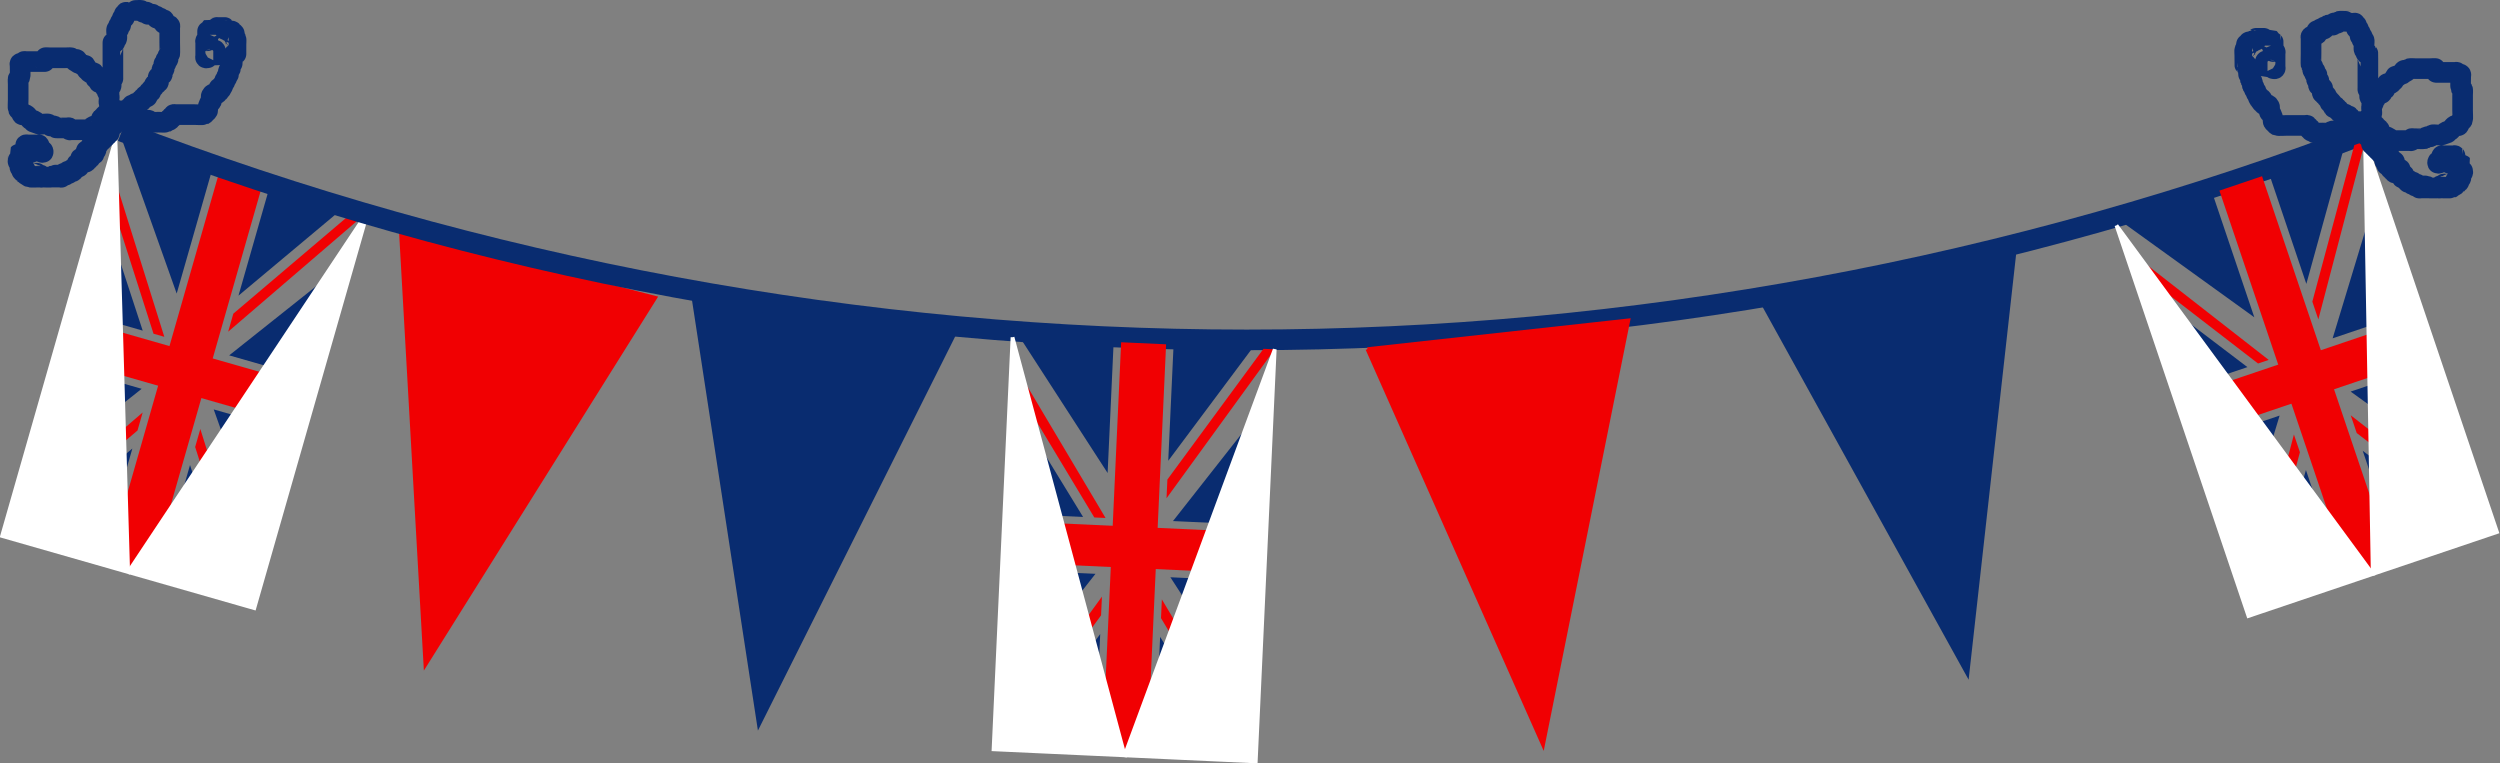 <?xml version="1.0" encoding="UTF-8" standalone="no"?>
<!-- Created with Inkscape (http://www.inkscape.org/) -->
<svg
    xmlns:inkscape="http://www.inkscape.org/namespaces/inkscape"
    xmlns:rdf="http://www.w3.org/1999/02/22-rdf-syntax-ns#"
    xmlns="http://www.w3.org/2000/svg"
    xmlns:cc="http://creativecommons.org/ns#"
    xmlns:dc="http://purl.org/dc/elements/1.1/"
    xmlns:sodipodi="http://sodipodi.sourceforge.net/DTD/sodipodi-0.dtd"
    xmlns:svg="http://www.w3.org/2000/svg"
    xmlns:ns1="http://sozi.baierouge.fr"
    xmlns:xlink="http://www.w3.org/1999/xlink"
    id="svg4327"
    sodipodi:docname="jubilee bunting.svg"
    inkscape:export-filename="C:\Users\jparagreen\SkyDrive\Jubilee invites\jubilee bunting.png"
    viewBox="0 0 666.7 203.54"
    inkscape:export-xdpi="300"
    version="1.1"
    inkscape:export-ydpi="300"
    inkscape:version="0.48.3.1 r9886"
  >
  <rect x="0" y="0" width="666.7" height="203.54" fill="#808080" stroke="none"/>
  <sodipodi:namedview
      id="base"
      bordercolor="#666666"
      inkscape:pageshadow="2"
      inkscape:window-y="-8"
      fit-margin-left="0"
      pagecolor="#ffffff"
      fit-margin-top="0"
      inkscape:window-maximized="1"
      inkscape:zoom="0.35"
      inkscape:window-x="1358"
      inkscape:window-height="878"
      showgrid="false"
      borderopacity="1.0"
      inkscape:current-layer="layer1"
      inkscape:cx="451.19796"
      inkscape:cy="-169.64602"
      fit-margin-right="0"
      fit-margin-bottom="0"
      inkscape:window-width="1440"
      inkscape:pageopacity="0.0"
      inkscape:document-units="px"
  />
  <g
      id="layer1"
      inkscape:label="Layer 1"
      inkscape:groupmode="layer"
      transform="translate(76.198 -159.18)"
    >
    <g
        id="g5247"
        transform="translate(-85.17 141.84)"
      >
      <g
          id="g4108"
          transform="matrix(.961 .275 -.275 .961 -203.85 -256.73)"
        >
        <g
            id="g3923-9"
            transform="matrix(0 1 -1 0 722.36 -303.64)"
          >
          <rect
              id="rect3009-2"
              style="color:#000000;fill:#f10002"
              height="70"
              width="11"
              y="332.36"
              x="585"
          />
          <rect
              id="rect3011-7"
              style="color:#000000;fill:#f10002"
              height="12"
              width="109"
              y="361.36"
              x="536"
          />
          <g
              id="g3025-9"
              transform="translate(61,-105)"
            >
            <path
                id="path3013-5"
                style="fill:#092c70"
                d="m487 437.36 35 25v-25h-35"
                sodipodi:nodetypes="cccc"
                inkscape:path-effect="#path-effect3015-2"
                inkscape:connector-curvature="0"
                inkscape:original-d="m 487,437.36218 35,25 0,-25 z"
            />
            <path
                id="path3017-43"
                style="fill:#092c70"
                d="m475 443.36v21h31l-31-21"
                sodipodi:nodetypes="cccc"
                inkscape:path-effect="#path-effect3019-3"
                inkscape:connector-curvature="0"
                inkscape:original-d="m 475,443.36218 0,21 31,0 -31,-21"
            />
            <path
                id="path3021-12"
                style="fill:#f10002"
                d="m475 437.36v3l36 24h5l-41-27"
                inkscape:path-effect="#path-effect3023-2"
                inkscape:connector-curvature="0"
                inkscape:original-d="m 475,437.36218 0,3 36,24 5,0 -41,-27"
            />
          </g
          >
          <g
              id="g3025-0-3"
              transform="matrix(-1,0,0,1,1120,-105)"
            >
            <path
                id="path3013-9-3"
                style="fill:#092c70"
                d="m487 437.36 35 25v-25h-35"
                sodipodi:nodetypes="cccc"
                inkscape:path-effect="#path-effect3015-1-2"
                inkscape:connector-curvature="0"
                inkscape:original-d="m 487,437.36218 35,25 0,-25 z"
            />
            <path
                id="path3017-4-4"
                style="fill:#092c70"
                d="m475 443.36v21h31l-31-21"
                sodipodi:nodetypes="cccc"
                inkscape:path-effect="#path-effect3019-7-1"
                inkscape:connector-curvature="0"
                inkscape:original-d="m 475,443.36218 0,21 31,0 -31,-21"
            />
            <path
                id="path3021-8-1"
                style="fill:#f10002"
                d="m475 437.36v3l36 24h5l-41-27"
                inkscape:path-effect="#path-effect3023-4-6"
                inkscape:connector-curvature="0"
                inkscape:original-d="m 475,437.36218 0,3 36,24 5,0 -41,-27"
            />
          </g
          >
          <g
              id="g3025-5-1"
              transform="matrix(-1 0 0 -1 1120 839.72)"
            >
            <path
                id="path3013-1-3"
                style="fill:#092c70"
                d="m487 437.36 35 25v-25h-35"
                sodipodi:nodetypes="cccc"
                inkscape:path-effect="#path-effect3015-8-8"
                inkscape:connector-curvature="0"
                inkscape:original-d="m 487,437.36218 35,25 0,-25 z"
            />
            <path
                id="path3017-7-8"
                style="fill:#092c70"
                d="m475 443.36v21h31l-31-21"
                sodipodi:nodetypes="cccc"
                inkscape:path-effect="#path-effect3019-2-5"
                inkscape:connector-curvature="0"
                inkscape:original-d="m 475,443.36218 0,21 31,0 -31,-21"
            />
            <path
                id="path3021-1-7"
                style="fill:#f10002"
                d="m475 437.36v3l36 24h5l-41-27"
                inkscape:path-effect="#path-effect3023-45-7"
                inkscape:connector-curvature="0"
                inkscape:original-d="m 475,437.36218 0,3 36,24 5,0 -41,-27"
            />
          </g
          >
          <g
              id="g3025-0-7-4"
              transform="matrix(-1 0 0 1 1058 -62)"
            >
            <path
                id="path3013-9-6-2"
                style="fill:#092c70"
                d="m487 437.36 35 25v-25h-35"
                sodipodi:nodetypes="cccc"
                inkscape:path-effect="#path-effect3015-1-1-6"
                inkscape:connector-curvature="0"
                inkscape:original-d="m 487,437.36218 35,25 0,-25 z"
            />
            <path
                id="path3017-4-1-7"
                style="fill:#092c70"
                d="m475 443.36v21h31l-31-21"
                sodipodi:nodetypes="cccc"
                inkscape:path-effect="#path-effect3019-7-5-1"
                inkscape:connector-curvature="0"
                inkscape:original-d="m 475,443.36218 0,21 31,0 -31,-21"
            />
            <path
                id="path3021-8-4-7"
                style="fill:#f10002"
                d="m475 437.36v3l36 24h5l-41-27"
                inkscape:path-effect="#path-effect3023-4-2-8"
                inkscape:connector-curvature="0"
                inkscape:original-d="m 475,437.36218 0,3 36,24 5,0 -41,-27"
            />
          </g
          >
        </g
        >
        <path
            id="path4100"
            style="stroke:#ffffff;stroke-width:1px;fill:#ffffff"
            d="m320 232.36 35 110h-35v-110"
            inkscape:path-effect="#path-effect4102"
            inkscape:connector-curvature="0"
            inkscape:original-d="m 320,232.36218 35,110 -35,0 z"
        />
        <path
            id="path4104"
            style="stroke:#ffffff;stroke-width:1px;fill:#ffffff"
            d="m355 342.36h35v-110l-35 110"
            inkscape:path-effect="#path-effect4106"
            inkscape:connector-curvature="0"
            inkscape:original-d="m 355,342.36218 35,0 0,-110 z"
        />
      </g
      >
      <path
          id="path4131"
          style="stroke:#092c70;stroke-width:1px;fill:#092c70"
          d="m193.87 96.434 17.48 114.11 51.67-103.23-69.15-10.876"
          inkscape:connector-curvature="0"
          inkscape:path-effect="#path-effect4133"
          inkscape:original-d="M 193.87329,96.434326 211.35075,210.53753 263.02259,107.31436 z"
      />
      <path
          id="path4131-3"
          style="stroke:#f10002;stroke-width:1px;fill:#f10002"
          d="m115.9 79.328 6.52 115.25 61.28-97.828-67.8-17.424"
          inkscape:connector-curvature="0"
          inkscape:path-effect="#path-effect4133-9"
          inkscape:original-d="M 115.90492,79.328314 122.42339,194.57808 183.7018,96.751935 z"
      />
      <path
          id="path4156"
          style="fill-opacity:0;stroke:#092c70;stroke-width:5.5"
          d="m41.429 52.362c95.478 36.665 197.72 55.622 300 55.622s204.52-18.957 300-55.622"
          sodipodi:nodetypes="czc"
          inkscape:connector-curvature="0"
          inkscape:path-effect="#path-effect4158"
          inkscape:original-d="m 41.428571,52.362183 c 0,0 199.221789,55.621537 299.999999,55.621537 100.77821,0 300,-55.621537 300,-55.621537"
      />
      <g
          id="g4108-5"
          transform="matrix(.999 .046 -.046 .999 -30.002 -139.57)"
        >
        <g
            id="g3923-9-0"
            transform="matrix(0 1 -1 0 722.36 -303.64)"
          >
          <rect
              id="rect3009-2-9"
              style="color:#000000;fill:#f10002"
              height="70"
              width="11"
              y="332.36"
              x="585"
          />
          <rect
              id="rect3011-7-0"
              style="color:#000000;fill:#f10002"
              height="12"
              width="109"
              y="361.36"
              x="536"
          />
          <g
              id="g3025-9-0"
              transform="translate(61,-105)"
            >
            <path
                id="path3013-5-6"
                style="fill:#092c70"
                d="m487 437.36 35 25v-25h-35"
                sodipodi:nodetypes="cccc"
                inkscape:path-effect="#path-effect3015-2-1"
                inkscape:connector-curvature="0"
                inkscape:original-d="m 487,437.36218 35,25 0,-25 z"
            />
            <path
                id="path3017-43-1"
                style="fill:#092c70"
                d="m475 443.36v21h31l-31-21"
                sodipodi:nodetypes="cccc"
                inkscape:path-effect="#path-effect3019-3-9"
                inkscape:connector-curvature="0"
                inkscape:original-d="m 475,443.36218 0,21 31,0 -31,-21"
            />
            <path
                id="path3021-12-3"
                style="fill:#f10002"
                d="m475 437.36v3l36 24h5l-41-27"
                inkscape:path-effect="#path-effect3023-2-8"
                inkscape:connector-curvature="0"
                inkscape:original-d="m 475,437.36218 0,3 36,24 5,0 -41,-27"
            />
          </g
          >
          <g
              id="g3025-0-3-8"
              transform="matrix(-1,0,0,1,1120,-105)"
            >
            <path
                id="path3013-9-3-9"
                style="fill:#092c70"
                d="m487 437.36 35 25v-25h-35"
                sodipodi:nodetypes="cccc"
                inkscape:path-effect="#path-effect3015-1-2-6"
                inkscape:connector-curvature="0"
                inkscape:original-d="m 487,437.36218 35,25 0,-25 z"
            />
            <path
                id="path3017-4-4-3"
                style="fill:#092c70"
                d="m475 443.36v21h31l-31-21"
                sodipodi:nodetypes="cccc"
                inkscape:path-effect="#path-effect3019-7-1-5"
                inkscape:connector-curvature="0"
                inkscape:original-d="m 475,443.36218 0,21 31,0 -31,-21"
            />
            <path
                id="path3021-8-1-4"
                style="fill:#f10002"
                d="m475 437.36v3l36 24h5l-41-27"
                inkscape:path-effect="#path-effect3023-4-6-0"
                inkscape:connector-curvature="0"
                inkscape:original-d="m 475,437.36218 0,3 36,24 5,0 -41,-27"
            />
          </g
          >
          <g
              id="g3025-5-1-4"
              transform="matrix(-1 0 0 -1 1120 839.72)"
            >
            <path
                id="path3013-1-3-6"
                style="fill:#092c70"
                d="m487 437.36 35 25v-25h-35"
                sodipodi:nodetypes="cccc"
                inkscape:path-effect="#path-effect3015-8-8-2"
                inkscape:connector-curvature="0"
                inkscape:original-d="m 487,437.36218 35,25 0,-25 z"
            />
            <path
                id="path3017-7-8-0"
                style="fill:#092c70"
                d="m475 443.36v21h31l-31-21"
                sodipodi:nodetypes="cccc"
                inkscape:path-effect="#path-effect3019-2-5-8"
                inkscape:connector-curvature="0"
                inkscape:original-d="m 475,443.36218 0,21 31,0 -31,-21"
            />
            <path
                id="path3021-1-7-6"
                style="fill:#f10002"
                d="m475 437.36v3l36 24h5l-41-27"
                inkscape:path-effect="#path-effect3023-45-7-6"
                inkscape:connector-curvature="0"
                inkscape:original-d="m 475,437.36218 0,3 36,24 5,0 -41,-27"
            />
          </g
          >
          <g
              id="g3025-0-7-4-6"
              transform="matrix(-1 0 0 1 1058 -62)"
            >
            <path
                id="path3013-9-6-2-1"
                style="fill:#092c70"
                d="m487 437.36 35 25v-25h-35"
                sodipodi:nodetypes="cccc"
                inkscape:path-effect="#path-effect3015-1-1-6-0"
                inkscape:connector-curvature="0"
                inkscape:original-d="m 487,437.36218 35,25 0,-25 z"
            />
            <path
                id="path3017-4-1-7-8"
                style="fill:#092c70"
                d="m475 443.36v21h31l-31-21"
                sodipodi:nodetypes="cccc"
                inkscape:path-effect="#path-effect3019-7-5-1-2"
                inkscape:connector-curvature="0"
                inkscape:original-d="m 475,443.36218 0,21 31,0 -31,-21"
            />
            <path
                id="path3021-8-4-7-4"
                style="fill:#f10002"
                d="m475 437.36v3l36 24h5l-41-27"
                inkscape:path-effect="#path-effect3023-4-2-8-4"
                inkscape:connector-curvature="0"
                inkscape:original-d="m 475,437.36218 0,3 36,24 5,0 -41,-27"
            />
          </g
          >
        </g
        >
        <path
            id="path4100-9"
            style="stroke:#ffffff;stroke-width:1px;fill:#ffffff"
            d="m320 232.36 35 110h-35v-110"
            inkscape:path-effect="#path-effect4102-8"
            inkscape:connector-curvature="0"
            inkscape:original-d="m 320,232.36218 35,110 -35,0 z"
        />
        <path
            id="path4104-6"
            style="stroke:#ffffff;stroke-width:1px;fill:#ffffff"
            d="m355 342.36h35v-110l-35 110"
            inkscape:path-effect="#path-effect4106-6"
            inkscape:connector-curvature="0"
            inkscape:original-d="m 355,342.36218 35,0 0,-110 z"
        />
      </g
      >
      <path
          id="path4131-3-7"
          style="stroke:#f10002;stroke-width:1px;fill:#f10002"
          d="m373.64 110.44 46.829 105.51 22.75-113.17-69.579 7.662"
          inkscape:connector-curvature="0"
          inkscape:path-effect="#path-effect4133-9-3"
          inkscape:original-d="m 373.63774,110.43648 46.8293,105.50837 22.75015,-113.16991 z"
      />
      <path
          id="path4131-8"
          style="stroke:#092c70;stroke-width:1px;fill:#092c70"
          d="m477.8 95.959 55.84 101.03 12.81-114.72-68.65 13.689"
          inkscape:connector-curvature="0"
          inkscape:path-effect="#path-effect4133-8"
          inkscape:original-d="M 477.80143,95.959161 533.639,196.9897 546.44962,82.268771 z"
      />
      <g
          id="g4108-5-1"
          transform="matrix(.947 -.32 .32 .947 195.99 -40.192)"
        >
        <g
            id="g3923-9-0-8"
            transform="matrix(0 1 -1 0 722.36 -303.64)"
          >
          <rect
              id="rect3009-2-9-2"
              style="color:#000000;fill:#f10002"
              height="70"
              width="11"
              y="332.36"
              x="585"
          />
          <rect
              id="rect3011-7-0-6"
              style="color:#000000;fill:#f10002"
              height="12"
              width="109"
              y="361.36"
              x="536"
          />
          <g
              id="g3025-9-0-6"
              transform="translate(61,-105)"
            >
            <path
                id="path3013-5-6-0"
                style="fill:#092c70"
                d="m487 437.36 35 25v-25h-35"
                sodipodi:nodetypes="cccc"
                inkscape:path-effect="#path-effect3015-2-1-6"
                inkscape:connector-curvature="0"
                inkscape:original-d="m 487,437.36218 35,25 0,-25 z"
            />
            <path
                id="path3017-43-1-3"
                style="fill:#092c70"
                d="m475 443.36v21h31l-31-21"
                sodipodi:nodetypes="cccc"
                inkscape:path-effect="#path-effect3019-3-9-0"
                inkscape:connector-curvature="0"
                inkscape:original-d="m 475,443.36218 0,21 31,0 -31,-21"
            />
            <path
                id="path3021-12-3-8"
                style="fill:#f10002"
                d="m475 437.36v3l36 24h5l-41-27"
                inkscape:path-effect="#path-effect3023-2-8-7"
                inkscape:connector-curvature="0"
                inkscape:original-d="m 475,437.36218 0,3 36,24 5,0 -41,-27"
            />
          </g
          >
          <g
              id="g3025-0-3-8-0"
              transform="matrix(-1,0,0,1,1120,-105)"
            >
            <path
                id="path3013-9-3-9-1"
                style="fill:#092c70"
                d="m487 437.36 35 25v-25h-35"
                sodipodi:nodetypes="cccc"
                inkscape:path-effect="#path-effect3015-1-2-6-1"
                inkscape:connector-curvature="0"
                inkscape:original-d="m 487,437.36218 35,25 0,-25 z"
            />
            <path
                id="path3017-4-4-3-2"
                style="fill:#092c70"
                d="m475 443.36v21h31l-31-21"
                sodipodi:nodetypes="cccc"
                inkscape:path-effect="#path-effect3019-7-1-5-7"
                inkscape:connector-curvature="0"
                inkscape:original-d="m 475,443.36218 0,21 31,0 -31,-21"
            />
            <path
                id="path3021-8-1-4-5"
                style="fill:#f10002"
                d="m475 437.36v3l36 24h5l-41-27"
                inkscape:path-effect="#path-effect3023-4-6-0-7"
                inkscape:connector-curvature="0"
                inkscape:original-d="m 475,437.36218 0,3 36,24 5,0 -41,-27"
            />
          </g
          >
          <g
              id="g3025-5-1-4-0"
              transform="matrix(-1 0 0 -1 1120 839.72)"
            >
            <path
                id="path3013-1-3-6-9"
                style="fill:#092c70"
                d="m487 437.36 35 25v-25h-35"
                sodipodi:nodetypes="cccc"
                inkscape:path-effect="#path-effect3015-8-8-2-7"
                inkscape:connector-curvature="0"
                inkscape:original-d="m 487,437.36218 35,25 0,-25 z"
            />
            <path
                id="path3017-7-8-0-4"
                style="fill:#092c70"
                d="m475 443.36v21h31l-31-21"
                sodipodi:nodetypes="cccc"
                inkscape:path-effect="#path-effect3019-2-5-8-7"
                inkscape:connector-curvature="0"
                inkscape:original-d="m 475,443.36218 0,21 31,0 -31,-21"
            />
            <path
                id="path3021-1-7-6-7"
                style="fill:#f10002"
                d="m475 437.36v3l36 24h5l-41-27"
                inkscape:path-effect="#path-effect3023-45-7-6-3"
                inkscape:connector-curvature="0"
                inkscape:original-d="m 475,437.36218 0,3 36,24 5,0 -41,-27"
            />
          </g
          >
          <g
              id="g3025-0-7-4-6-8"
              transform="matrix(-1 0 0 1 1058 -62)"
            >
            <path
                id="path3013-9-6-2-1-3"
                style="fill:#092c70"
                d="m487 437.36 35 25v-25h-35"
                sodipodi:nodetypes="cccc"
                inkscape:path-effect="#path-effect3015-1-1-6-0-3"
                inkscape:connector-curvature="0"
                inkscape:original-d="m 487,437.36218 35,25 0,-25 z"
            />
            <path
                id="path3017-4-1-7-8-5"
                style="fill:#092c70"
                d="m475 443.36v21h31l-31-21"
                sodipodi:nodetypes="cccc"
                inkscape:path-effect="#path-effect3019-7-5-1-2-5"
                inkscape:connector-curvature="0"
                inkscape:original-d="m 475,443.36218 0,21 31,0 -31,-21"
            />
            <path
                id="path3021-8-4-7-4-1"
                style="fill:#f10002"
                d="m475 437.36v3l36 24h5l-41-27"
                inkscape:path-effect="#path-effect3023-4-2-8-4-9"
                inkscape:connector-curvature="0"
                inkscape:original-d="m 475,437.36218 0,3 36,24 5,0 -41,-27"
            />
          </g
          >
        </g
        >
        <path
            id="path4100-9-2"
            style="stroke:#ffffff;stroke-width:1px;fill:#ffffff"
            d="m320 232.36 35 110h-35v-110"
            inkscape:path-effect="#path-effect4102-8-9"
            inkscape:connector-curvature="0"
            inkscape:original-d="m 320,232.36218 35,110 -35,0 z"
        />
        <path
            id="path4104-6-0"
            style="stroke:#ffffff;stroke-width:1px;fill:#ffffff"
            d="m355 342.36h35v-110l-35 110"
            inkscape:path-effect="#path-effect4106-6-8"
            inkscape:connector-curvature="0"
            inkscape:original-d="m 355,342.36218 35,0 0,-110 z"
        />
      </g
      >
      <path
          id="path4576"
          d="m640.44 49.786h-3.535c-0.168 0-0.386 0.119-0.505 0-0.119-0.119 0.119-0.386 0-0.505-0.119-0.119-0.386 0.119-0.505 0s0.119-0.386 0-0.505-0.386 0.119-0.505 0 0.119-0.386 0-0.505c-0.238-0.238-0.772 0.238-1.01 0-0.119-0.119 0.119-0.386 0-0.505s-0.354 0.075-0.505 0c-0.213-0.106-0.292-0.399-0.505-0.505-0.151-0.075-0.386 0.119-0.505 0s0.119-0.386 0-0.505-0.386 0.119-0.505 0c-0.119-0.119 0.119-0.386 0-0.505-0.119-0.119-0.386 0.119-0.505 0s0.119-0.386 0-0.505c-1.045-1.045 0.041 1.597-1.01-0.505-0.075-0.151 0.119-0.386 0-0.505-0.119-0.119-0.386 0.119-0.505 0s0.075-0.354 0-0.505c-0.213-0.426-0.797-0.584-1.01-1.01-0.075-0.151 0.119-0.386 0-0.505-0.119-0.119-0.386 0.119-0.505 0s0.119-0.386 0-0.505-0.386 0.119-0.505 0c-0.253-0.253 0.253-1.263 0-1.515-0.119-0.119-0.386 0.119-0.505 0-0.119-0.119 0.119-0.386 0-0.505-0.119-0.119-0.386 0.119-0.505 0-0.253-0.253 0.253-1.263 0-1.515-0.119-0.119-0.386 0.119-0.505 0-0.253-0.253 0.253-1.263 0-1.515-0.119-0.119-0.386 0.119-0.505 0-0.238-0.238 0.238-0.772 0-1.01-0.119-0.119-0.386 0.119-0.505 0-0.238-0.238 0.151-0.709 0-1.01-0.106-0.213-0.399-0.292-0.505-0.505-0.065-0.131 0-2.672 0-3.03v-4.041c0-0.168-0.119-0.386 0-0.505 0.119-0.119 0.354 0.075 0.505 0 0.213-0.106 0.292-0.399 0.505-0.505 0.151-0.075 0.386 0.119 0.505 0 0.168-0.168-0.168-0.842 0-1.01 0.238-0.238 0.772 0.238 1.01 0 0.119-0.119-0.119-0.386 0-0.505 0.238-0.238 0.772 0.238 1.01 0 0.119-0.119-0.119-0.386 0-0.505s0.354 0.075 0.505 0c0.213-0.106 0.292-0.399 0.505-0.505 0.2-0.1 1.412 0.103 1.515 0 0.119-0.119-0.119-0.386 0-0.505 0.238-0.238 0.709 0.151 1.01 0 0.213-0.106 0.292-0.399 0.505-0.505 0.154-0.077 1.288 0 1.515 0 0.185 0 2-0.02 2.02 0 0.119 0.119-0.119 0.386 0 0.505 1.347 0-0.168-0.168 0.505 0.505 0.119 0.119 0.386-0.119 0.505 0 0.168 0.168-0.168 0.842 0 1.01 0.119 0.119 0.386-0.119 0.505 0 0.119 0.119-0.075 0.354 0 0.505 0.106 0.213 0.399 0.292 0.505 0.505 0.151 0.301-0.238 0.772 0 1.01 0.119 0.119 0.386-0.119 0.505 0 0.238 0.238-0.238 0.772 0 1.01 0.119 0.119 0.386-0.119 0.505 0 0.135 0.135-0.161 2.203 0 2.525 0.106 0.213 0.399 0.292 0.505 0.505 0.075 0.151-0.119 0.386 0 0.505s0.386-0.119 0.505 0c0.016 0.016 0 1.393 0 1.515v7.576c0 1.185-0.119-0.238 0.505 1.01 0.202 0.404-0.202 1.111 0 1.515 0.106 0.213 0.399 0.292 0.505 0.505 0.091 0.183 0 2.174 0 2.525 0 0.579 0.076 4.079-1.01 3.535-0.673-0.337 0.731-1.321 1.01-2.02 0.167-0.418-0.151-1.566 0-2.02 0.119-0.357 0.386-0.653 0.505-1.01 0.053-0.16-0.075-0.354 0-0.505 0.106-0.213 0.373-0.307 0.505-0.505 0.308-0.461 0.431-1.226 1.01-1.515 0.697-0.348 0.452 0.612 1.01-0.505 0.075-0.151-0.119-0.386 0-0.505 0.119-0.119 0.386 0.119 0.505 0s-0.075-0.354 0-0.505c0.106-0.213 0.399-0.292 0.505-0.505 0.075-0.151-0.119-0.386 0-0.505 0.238-0.238 0.709 0.151 1.01 0 0.213-0.106 0.337-0.337 0.505-0.505 0.168-0.168 0.399-0.292 0.505-0.505 0.075-0.151-0.075-0.354 0-0.505 0.558-1.117 0.313-0.157 1.01-0.505 0.213-0.106 0.292-0.399 0.505-0.505 0.151-0.075 0.354 0.075 0.505 0 2.102-1.051-0.54 0.035 0.505-1.01 0.238-0.238 0.709 0.151 1.01 0 0.213-0.106 0.292-0.399 0.505-0.505 0.154-0.077 1.288 0 1.515 0h4.041c0.134 0 1.474-0.083 1.515 0 0.589 1.179-0.631 1.01 0.505 1.01h4.546c0.168 0 0.386-0.119 0.505 0s-0.119 0.386 0 0.505c0.238 0.238 0.772-0.238 1.01 0 0.119 0.119 0 0.337 0 0.505 0 0.358-0.065 2.9 0 3.03 0.106 0.213 0.399 0.292 0.505 0.505 0.077 0.154 0 1.288 0 1.515v4.041c0 0.351 0.091 2.343 0 2.525-0.337 0.674-0.673 0.336-1.01 1.01-0.075 0.151 0.119 0.386 0 0.505-0.238 0.238-0.709-0.151-1.01 0-0.606 0.303-0.909 1.212-1.515 1.515-0.151 0.075-0.354-0.075-0.505 0-2.312 1.156 2.143-0.209-1.515 1.01-0.448 0.149-2.195-0.165-2.525 0-0.213 0.106-0.292 0.399-0.505 0.505-0.301 0.151-0.709-0.151-1.01 0-0.213 0.106-0.292 0.399-0.505 0.505-0.131 0.065-2.672 0-3.03 0-0.168 0-0.386-0.119-0.505 0s0.119 0.386 0 0.505-0.337 0-0.505 0h-0.505-4.041-0.505c-0.168 0-0.386 0.119-0.505 0-1.045-1.045 1.597 0.041-0.505-1.01-0.301-0.151-0.772 0.238-1.01 0-0.119-0.119 0.119-0.386 0-0.505-0.119-0.119-0.386 0.119-0.505 0s0.075-0.354 0-0.505c-0.106-0.213-0.399-0.292-0.505-0.505-0.075-0.151 0.119-0.386 0-0.505s-0.386 0.119-0.505 0c-0.119-0.119 0.131-0.4 0-0.505-0.767-0.613-2.086-2.393-2.525-1.515-0.482 0.964 1.422 1.628 2.02 2.525 0.147 0.22-0.133 1.249 0 1.515 0.106 0.213 0.399 0.292 0.505 0.505 0.151 0.301-0.238 0.772 0 1.01 0.119 0.119 0.354-0.075 0.505 0 1.022 0.511 0.162 1.172 0.505 1.515 0.119 0.119 0.386-0.119 0.505 0 0.119 0.119-0.119 0.386 0 0.505 0.119 0.119 0.386-0.119 0.505 0s-0.119 0.386 0 0.505 0.386-0.119 0.505 0c0.119 0.119-0.075 0.354 0 0.505 0.213 0.426 0.797 0.584 1.01 1.01 0.151 0.301-0.238 0.772 0 1.01 0.238 0.238 0.772-0.238 1.01 0 0.238 0.238-0.151 0.709 0 1.01 0.106 0.213 0.337 0.337 0.505 0.505s0.292 0.399 0.505 0.505c0.151 0.075 0.386-0.119 0.505 0 0.238 0.238-0.238 0.772 0 1.01 0.119 0.119 0.386-0.119 0.505 0 0.119 0.119-0.119 0.386 0 0.505 0.119 0.119 0.386-0.119 0.505 0 0.119 0.119-0.075 0.354 0 0.505 0.106 0.213 0.337 0.337 0.505 0.505s0.292 0.399 0.505 0.505c0.151 0.075 0.386-0.119 0.505 0s-0.119 0.386 0 0.505c0.238 0.238 0.772-0.238 1.01 0 0.119 0.119-0.119 0.386 0 0.505 0.119 0.119 0.386-0.119 0.505 0s-0.119 0.386 0 0.505 0.337 0 0.505 0c0.351 0 2.343-0.091 2.525 0 0.213 0.106 0.292 0.399 0.505 0.505 0.131 0.065 2.672 0 3.03 0s2.9 0.065 3.03 0c2.102-1.051-0.54 0.035 0.505-1.01 0.119-0.119 0.386 0.119 0.505 0 0.119-0.119-0.119-0.386 0-0.505 0.119-0.119 0.386 0.119 0.505 0 1.045-1.045-1.597 0.041 0.505-1.01 0.151-0.075 0.386 0.119 0.505 0 0.253-0.253-0.253-1.263 0-1.515 0.119-0.119 0.386 0.119 0.505 0s0-0.337 0-0.505c0-0.122 0.016-1.499 0-1.515-0.238-0.238-0.709 0.151-1.01 0-0.213-0.106-0.292-0.399-0.505-0.505-0.317-0.159-1.703 0.159-2.02 0-0.213-0.106-0.292-0.399-0.505-0.505-0.133-0.066-1.756 0-2.02 0-0.168 0-0.386-0.119-0.505 0-0.119 0.119-0.168 0.505 0 0.505 0.838 0 0.354-0.708 0.505-1.01 0.106-0.213 0.399-0.292 0.505-0.505 0.075-0.151-0.119-0.386 0-0.505s0.337 0 0.505 0h2.525c0.168 0 0.386-0.119 0.505 0 0.016 0.016 0 1.393 0 1.515 0 1.347-0.168-0.168 0.505 0.505 0.238 0.238-0.238 0.772 0 1.01 0.119 0.119 0.386-0.119 0.505 0 0.119 0.119 0 0.337 0 0.505v2.525 0.505c0 0.168 0.119 0.386 0 0.505-0.119 0.119-0.386-0.119-0.505 0s0.119 0.386 0 0.505c-0.023 0.023-2.287 0-2.525 0h-0.505c-0.168 0-0.386-0.119-0.505 0-0.119 0.119 0.119 0.386 0 0.505-0.238 0.238-0.772-0.238-1.01 0-0.119 0.119 0.119 0.386 0 0.505s-0.337 0-0.505 0h-0.505-4.041c-0.168 0-0.386 0.119-0.505 0-0.119-0.119 0.119-0.386 0-0.505-0.119-0.119-0.386 0.119-0.505 0-0.119-0.119 0.119-0.386 0-0.505-0.253-0.253-1.263 0.253-1.515 0-0.119-0.119 0.119-0.386 0-0.505-0.238-0.238-0.772 0.238-1.01 0-0.119-0.119 0.119-0.386 0-0.505-0.119-0.119-0.386 0.119-0.505 0s0.119-0.386 0-0.505-0.386 0.119-0.505 0c-0.119-0.119 0.119-0.386 0-0.505-1.045-1.045 0.041 1.597-1.01-0.505-0.075-0.151 0.119-0.386 0-0.505-0.253-0.253-1.263 0.253-1.515 0-0.119-0.119 0.119-0.386 0-0.505s-0.386 0.119-0.505 0c-0.119-0.119 0.119-0.386 0-0.505-0.119-0.119-0.386 0.119-0.505 0-0.238-0.238 0.238-0.772 0-1.01-0.168-0.168-0.842 0.168-1.01 0-0.238-0.238 0.238-0.772 0-1.01-0.119-0.119-0.386 0.119-0.505 0-0.238-0.238 0.151-0.709 0-1.01-0.213-0.426-0.797-0.584-1.01-1.01-0.075-0.151 0.119-0.386 0-0.505s-0.386 0.119-0.505 0 0.119-0.386 0-0.505-0.386 0.119-0.505 0c-0.119-0.119 0.119-0.386 0-0.505-0.119-0.119-0.386 0.119-0.505 0s0.119-0.386 0-0.505-0.386 0.119-0.505 0c-0.119-0.119 0.119-0.386 0-0.505-0.119-0.119-0.386 0.119-0.505 0-0.238-0.238 0.151-0.709 0-1.01-0.106-0.213-0.399-0.292-0.505-0.505-0.075-0.151 0.119-0.386 0-0.505s-0.354 0.075-0.505 0c-0.611-0.305-0.601-0.94-0.505-1.515 0.141-0.847 1.273-2.142 0.505-2.525-0.878-0.439-1.647 1.076-2.525 1.515-0.2 0.1-1.412-0.103-1.515 0-0.119 0.119 0.119 0.386 0 0.505-0.138 0.138-1.746-0.137-2.02 0-0.213 0.106-0.292 0.399-0.505 0.505-0.307 0.153-2.724-0.153-3.03 0-0.213 0.106-0.292 0.399-0.505 0.505-0.133 0.066-1.756 0-2.02 0-0.264 0-1.887 0.066-2.02 0-0.213-0.106-0.292-0.399-0.505-0.505-0.151-0.075-0.386 0.119-0.505 0-0.119-0.119 0.119-0.386 0-0.505-0.119-0.119-0.386 0.119-0.505 0s0.119-0.386 0-0.505-0.386 0.119-0.505 0c-0.119-0.119 0.119-0.386 0-0.505-0.119-0.119-0.337 0-0.505 0h-0.505-4.546c-0.2 0-2.31 0.108-2.525 0-0.213-0.106-0.337-0.337-0.505-0.505s-0.399-0.292-0.505-0.505c-0.075-0.151 0.041-0.342 0-0.505-0.129-0.516-0.267-1.039-0.505-1.515-0.106-0.213-0.399-0.292-0.505-0.505-0.202-0.404 0.202-1.111 0-1.515-0.511-1.022-1.172-0.162-1.515-0.505-0.119-0.119 0.119-0.386 0-0.505s-0.386 0.119-0.505 0c-0.238-0.238 0.238-0.772 0-1.01-1.045-1.045 0.041 1.597-1.01-0.505-0.075-0.151 0.075-0.354 0-0.505-0.106-0.213-0.399-0.292-0.505-0.505-0.075-0.151 0.075-0.354 0-0.505-0.106-0.213-0.399-0.292-0.505-0.505-0.075-0.151 0.075-0.354 0-0.505-0.106-0.213-0.399-0.292-0.505-0.505-0.151-0.301 0.151-0.709 0-1.01-0.106-0.213-0.399-0.292-0.505-0.505-0.1-0.2 0.103-1.412 0-1.515-0.119-0.119-0.386 0.119-0.505 0-0.103-0.103 0.1-1.315 0-1.515-0.106-0.213-0.399-0.292-0.505-0.505-0.075-0.151 0.119-0.386 0-0.505-0.119-0.119-0.386 0.119-0.505 0-0.023-0.023 0-2.287 0-2.525 0-0.227-0.077-1.361 0-1.515 0.106-0.213 0.399-0.292 0.505-0.505 0.151-0.301-0.238-0.772 0-1.01 0.119-0.119 0.386 0.119 0.505 0s-0.119-0.386 0-0.505c0.238-0.238 0.709 0.151 1.01 0 0.213-0.106 0.292-0.399 0.505-0.505 0.151-0.075 0.386 0.119 0.505 0 0.119-0.119-0.119-0.386 0-0.505 0.02-0.02 1.835 0 2.02 0 0.122 0 1.499-0.016 1.515 0 0.168 0.168-0.168 0.842 0 1.01 0.238 0.238 0.772-0.238 1.01 0 0.016 0.016 0 1.393 0 1.515v0.505c0 0.168-0.119 0.386 0 0.505s0.386-0.119 0.505 0c0.119 0.119 0 0.337 0 0.505v3.03 0.505c0 0.168 0.119 0.386 0 0.505-0.119 0.119-0.337 0-0.505 0-0.122 0-1.499 0.016-1.515 0-0.253-0.253 0.253-1.263 0-1.515-0.119-0.119-0.386 0.119-0.505 0-0.119-0.119-0.119-0.386 0-0.505 0.119-0.119 0.337 0 0.505 0"
          style="stroke-linejoin:round;stroke:#092c70;stroke-width:5.5;fill:none"
          inkscape:connector-curvature="0"
      />
      <path
          id="path4576-1"
          d="m39.078 46.898h3.535c0.168 0 0.386 0.119 0.505 0 0.119-0.119-0.119-0.386 0-0.505 0.119-0.119 0.386 0.119 0.505 0s-0.119-0.386 0-0.505 0.386 0.119 0.505 0-0.119-0.386 0-0.505c0.238-0.238 0.772 0.238 1.01 0 0.119-0.119-0.119-0.386 0-0.505s0.354 0.075 0.505 0c0.213-0.106 0.292-0.399 0.505-0.505 0.151-0.075 0.386 0.119 0.505 0s-0.119-0.386 0-0.505 0.386 0.119 0.505 0c0.119-0.119-0.119-0.386 0-0.505 0.119-0.119 0.386 0.119 0.505 0s-0.119-0.386 0-0.505c1.045-1.045-0.041 1.597 1.01-0.505 0.075-0.151-0.119-0.386 0-0.505 0.119-0.119 0.386 0.119 0.505 0s-0.075-0.354 0-0.505c0.213-0.426 0.797-0.584 1.01-1.01 0.075-0.151-0.119-0.386 0-0.505 0.119-0.119 0.386 0.119 0.505 0s-0.119-0.386 0-0.505 0.386 0.119 0.505 0c0.253-0.253-0.253-1.263 0-1.515 0.119-0.119 0.386 0.119 0.505 0 0.119-0.119-0.119-0.386 0-0.505 0.119-0.119 0.386 0.119 0.505 0 0.253-0.253-0.253-1.263 0-1.515 0.119-0.119 0.386 0.119 0.505 0 0.253-0.253-0.253-1.263 0-1.515 0.119-0.119 0.386 0.119 0.505 0 0.238-0.238-0.238-0.772 0-1.01 0.119-0.119 0.386 0.119 0.505 0 0.238-0.238-0.151-0.709 0-1.01 0.106-0.213 0.399-0.292 0.505-0.505 0.065-0.131 0-2.672 0-3.03v-4.041c0-0.168 0.119-0.386 0-0.505-0.119-0.119-0.354 0.075-0.505 0-0.213-0.106-0.292-0.399-0.505-0.505-0.151-0.075-0.386 0.119-0.505 0-0.168-0.168 0.168-0.842 0-1.01-0.238-0.238-0.772 0.238-1.01 0-0.119-0.119 0.119-0.386 0-0.505-0.238-0.238-0.772 0.238-1.01 0-0.119-0.119 0.119-0.386 0-0.505s-0.354 0.075-0.505 0c-0.213-0.106-0.292-0.399-0.505-0.505-0.2-0.1-1.412 0.103-1.515 0-0.119-0.119 0.119-0.386 0-0.505-0.238-0.238-0.709 0.151-1.01 0-0.213-0.106-0.292-0.399-0.505-0.505-0.154-0.077-1.288 0-1.515 0-0.185 0-2-0.02-2.02 0-0.119 0.119 0.119 0.386 0 0.505-1.347 0 0.168-0.168-0.505 0.505-0.119 0.119-0.386-0.119-0.505 0-0.168 0.168 0.168 0.842 0 1.01-0.119 0.119-0.386-0.119-0.505 0-0.119 0.119 0.075 0.354 0 0.505-0.106 0.213-0.399 0.292-0.505 0.505-0.151 0.301 0.238 0.772 0 1.01-0.119 0.119-0.386-0.119-0.505 0-0.238 0.238 0.238 0.772 0 1.01-0.119 0.119-0.386-0.119-0.505 0-0.135 0.135 0.161 2.203 0 2.525-0.106 0.213-0.399 0.292-0.505 0.505-0.075 0.151 0.119 0.386 0 0.505s-0.386-0.119-0.505 0c-0.016 0.016 0 1.393 0 1.515v7.576c0 1.185 0.119-0.238-0.505 1.01-0.202 0.404 0.202 1.111 0 1.515-0.106 0.213-0.399 0.292-0.505 0.505-0.091 0.183 0 2.174 0 2.525 0 0.579-0.076 4.079 1.01 3.535 0.673-0.337-0.731-1.321-1.01-2.02-0.167-0.418 0.151-1.566 0-2.02-0.119-0.357-0.386-0.653-0.505-1.01-0.053-0.16 0.075-0.354 0-0.505-0.106-0.213-0.373-0.307-0.505-0.505-0.308-0.461-0.431-1.226-1.01-1.515-0.697-0.348-0.452 0.612-1.01-0.505-0.075-0.151 0.119-0.386 0-0.505-0.119-0.119-0.386 0.119-0.505 0s0.075-0.354 0-0.505c-0.106-0.213-0.399-0.292-0.505-0.505-0.075-0.151 0.119-0.386 0-0.505-0.238-0.238-0.709 0.151-1.01 0-0.213-0.106-0.337-0.337-0.505-0.505-0.168-0.168-0.399-0.292-0.505-0.505-0.075-0.151 0.075-0.354 0-0.505-0.558-1.117-0.313-0.157-1.01-0.505-0.213-0.106-0.292-0.399-0.505-0.505-0.151-0.075-0.354 0.075-0.505 0-2.102-1.051 0.54 0.035-0.505-1.01-0.238-0.238-0.709 0.151-1.01 0-0.213-0.106-0.292-0.399-0.505-0.505-0.154-0.077-1.288 0-1.515 0h-4.041c-0.134 0-1.474-0.083-1.515 0-0.589 1.179 0.631 1.01-0.505 1.01h-4.546c-0.168 0-0.386-0.119-0.505 0s0.119 0.386 0 0.505c-0.238 0.238-0.772-0.238-1.01 0-0.119 0.119 0 0.337 0 0.505 0 0.358 0.065 2.9 0 3.03-0.106 0.213-0.399 0.292-0.505 0.505-0.077 0.154 0 1.288 0 1.515v4.041c0 0.351-0.091 2.343 0 2.525 0.337 0.674 0.673 0.336 1.01 1.01 0.075 0.151-0.119 0.386 0 0.505 0.238 0.238 0.709-0.151 1.01 0 0.606 0.303 0.909 1.212 1.515 1.515 0.151 0.075 0.354-0.075 0.505 0 2.312 1.156-2.143-0.209 1.515 1.01 0.448 0.149 2.195-0.165 2.525 0 0.213 0.106 0.292 0.399 0.505 0.505 0.301 0.151 0.709-0.151 1.01 0 0.213 0.106 0.292 0.399 0.505 0.505 0.131 0.065 2.672 0 3.03 0 0.168 0 0.386-0.119 0.505 0s-0.119 0.386 0 0.505 0.337 0 0.505 0h0.505 4.041 0.505c0.168 0 0.386 0.119 0.505 0 1.045-1.045-1.597 0.041 0.505-1.01 0.301-0.151 0.772 0.238 1.01 0 0.119-0.119-0.119-0.386 0-0.505 0.119-0.119 0.386 0.119 0.505 0s-0.075-0.354 0-0.505c0.106-0.213 0.399-0.292 0.505-0.505 0.075-0.151-0.119-0.386 0-0.505s0.386 0.119 0.505 0c0.119-0.119-0.131-0.4 0-0.505 0.767-0.613 2.086-2.393 2.525-1.515 0.482 0.964-1.422 1.628-2.02 2.525-0.147 0.22 0.133 1.249 0 1.515-0.106 0.213-0.399 0.292-0.505 0.505-0.151 0.301 0.238 0.772 0 1.01-0.119 0.119-0.354-0.075-0.505 0-1.022 0.511-0.162 1.172-0.505 1.515-0.119 0.119-0.386-0.119-0.505 0-0.119 0.119 0.119 0.386 0 0.505-0.119 0.119-0.386-0.119-0.505 0s0.119 0.386 0 0.505-0.386-0.119-0.505 0c-0.119 0.119 0.075 0.354 0 0.505-0.213 0.426-0.797 0.584-1.01 1.01-0.151 0.301 0.238 0.772 0 1.01-0.238 0.238-0.772-0.238-1.01 0-0.238 0.238 0.151 0.709 0 1.01-0.106 0.213-0.337 0.337-0.505 0.505s-0.292 0.399-0.505 0.505c-0.151 0.075-0.386-0.119-0.505 0-0.238 0.238 0.238 0.772 0 1.01-0.119 0.119-0.386-0.119-0.505 0-0.119 0.119 0.119 0.386 0 0.505-0.119 0.119-0.386-0.119-0.505 0-0.119 0.119 0.075 0.354 0 0.505-0.106 0.213-0.337 0.337-0.505 0.505s-0.292 0.399-0.505 0.505c-0.151 0.075-0.386-0.119-0.505 0s0.119 0.386 0 0.505c-0.238 0.238-0.772-0.238-1.01 0-0.119 0.119 0.119 0.386 0 0.505-0.119 0.119-0.386-0.119-0.505 0s0.119 0.386 0 0.505-0.337 0-0.505 0c-0.351 0-2.343-0.091-2.525 0-0.213 0.106-0.292 0.399-0.505 0.505-0.131 0.065-2.672 0-3.03 0s-2.9 0.065-3.03 0c-2.102-1.051 0.54 0.035-0.505-1.01-0.119-0.119-0.386 0.119-0.505 0-0.119-0.119 0.119-0.386 0-0.505-0.119-0.119-0.386 0.119-0.505 0-1.045-1.045 1.597 0.041-0.505-1.01-0.151-0.075-0.386 0.119-0.505 0-0.253-0.253 0.253-1.263 0-1.515-0.119-0.119-0.386 0.119-0.505 0s0-0.337 0-0.505c0-0.122-0.016-1.499 0-1.515 0.238-0.238 0.709 0.151 1.01 0 0.213-0.106 0.292-0.399 0.505-0.505 0.317-0.159 1.703 0.159 2.02 0 0.213-0.106 0.292-0.399 0.505-0.505 0.133-0.066 1.756 0 2.02 0 0.168 0 0.386-0.119 0.505 0 0.119 0.119 0.168 0.505 0 0.505-0.838 0-0.354-0.708-0.505-1.01-0.106-0.213-0.399-0.292-0.505-0.505-0.075-0.151 0.119-0.386 0-0.505s-0.337 0-0.505 0h-2.525c-0.168 0-0.386-0.119-0.505 0-0.016 0.016 0 1.393 0 1.515 0 1.347 0.168-0.168-0.505 0.505-0.238 0.238 0.238 0.772 0 1.01-0.119 0.119-0.386-0.119-0.505 0-0.119 0.119 0 0.337 0 0.505v2.525 0.505c0 0.168-0.119 0.386 0 0.505 0.119 0.119 0.386-0.119 0.505 0s-0.119 0.386 0 0.505c0.023 0.023 2.287 0 2.525 0h0.505c0.168 0 0.386-0.119 0.505 0 0.119 0.119-0.119 0.386 0 0.505 0.238 0.238 0.772-0.238 1.01 0 0.119 0.119-0.119 0.386 0 0.505s0.337 0 0.505 0h0.505 4.041c0.168 0 0.386 0.119 0.505 0 0.119-0.119-0.119-0.386 0-0.505 0.119-0.119 0.386 0.119 0.505 0 0.119-0.119-0.119-0.386 0-0.505 0.253-0.253 1.263 0.253 1.515 0 0.119-0.119-0.119-0.386 0-0.505 0.238-0.238 0.772 0.238 1.01 0 0.119-0.119-0.119-0.386 0-0.505 0.119-0.119 0.386 0.119 0.505 0s-0.119-0.386 0-0.505 0.386 0.119 0.505 0c0.119-0.119-0.119-0.386 0-0.505 1.045-1.045-0.041 1.597 1.01-0.505 0.075-0.151-0.119-0.386 0-0.505 0.253-0.253 1.263 0.253 1.515 0 0.119-0.119-0.119-0.386 0-0.505s0.386 0.119 0.505 0c0.119-0.119-0.119-0.386 0-0.505 0.119-0.119 0.386 0.119 0.505 0 0.238-0.238-0.238-0.772 0-1.01 0.168-0.168 0.842 0.168 1.01 0 0.238-0.238-0.238-0.772 0-1.01 0.119-0.119 0.386 0.119 0.505 0 0.238-0.238-0.151-0.709 0-1.01 0.213-0.426 0.797-0.584 1.01-1.01 0.075-0.151-0.119-0.386 0-0.505s0.386 0.119 0.505 0-0.119-0.386 0-0.505 0.386 0.119 0.505 0c0.119-0.119-0.119-0.386 0-0.505 0.119-0.119 0.386 0.119 0.505 0s-0.119-0.386 0-0.505 0.386 0.119 0.505 0c0.119-0.119-0.119-0.386 0-0.505 0.119-0.119 0.386 0.119 0.505 0 0.238-0.238-0.151-0.709 0-1.01 0.106-0.213 0.399-0.292 0.505-0.505 0.075-0.151-0.119-0.386 0-0.505s0.354 0.075 0.505 0c0.611-0.305 0.601-0.94 0.505-1.515-0.141-0.847-1.273-2.142-0.505-2.525 0.878-0.439 1.647 1.076 2.525 1.515 0.2 0.1 1.412-0.103 1.515 0 0.119 0.119-0.119 0.386 0 0.505 0.138 0.138 1.746-0.137 2.02 0 0.213 0.106 0.292 0.399 0.505 0.505 0.307 0.153 2.724-0.153 3.03 0 0.213 0.106 0.292 0.399 0.505 0.505 0.133 0.066 1.756 0 2.02 0 0.264 0 1.887 0.066 2.02 0 0.213-0.106 0.292-0.399 0.505-0.505 0.151-0.075 0.386 0.119 0.505 0 0.119-0.119-0.119-0.386 0-0.505 0.119-0.119 0.386 0.119 0.505 0s-0.119-0.386 0-0.505 0.386 0.119 0.505 0c0.119-0.119-0.119-0.386 0-0.505 0.119-0.119 0.337 0 0.505 0h0.505 4.546c0.2 0 2.31 0.108 2.525 0 0.213-0.106 0.337-0.337 0.505-0.505s0.399-0.292 0.505-0.505c0.075-0.151-0.041-0.342 0-0.505 0.129-0.516 0.267-1.039 0.505-1.515 0.106-0.213 0.399-0.292 0.505-0.505 0.202-0.404-0.202-1.111 0-1.515 0.511-1.022 1.172-0.162 1.515-0.505 0.119-0.119-0.119-0.386 0-0.505s0.386 0.119 0.505 0c0.238-0.238-0.238-0.772 0-1.01 1.045-1.045-0.041 1.597 1.01-0.505 0.075-0.151-0.075-0.354 0-0.505 0.106-0.213 0.399-0.292 0.505-0.505 0.075-0.151-0.075-0.354 0-0.505 0.106-0.213 0.399-0.292 0.505-0.505 0.075-0.151-0.075-0.354 0-0.505 0.106-0.213 0.399-0.292 0.505-0.505 0.151-0.301-0.151-0.709 0-1.01 0.106-0.213 0.399-0.292 0.505-0.505 0.1-0.2-0.103-1.412 0-1.515 0.119-0.119 0.386 0.119 0.505 0 0.103-0.103-0.1-1.315 0-1.515 0.106-0.213 0.399-0.292 0.505-0.505 0.075-0.151-0.119-0.386 0-0.505 0.119-0.119 0.386 0.119 0.505 0 0.023-0.023 0-2.287 0-2.525 0-0.227 0.077-1.361 0-1.515-0.106-0.213-0.399-0.292-0.505-0.505-0.151-0.301 0.238-0.772 0-1.01-0.119-0.119-0.386 0.119-0.505 0s0.119-0.386 0-0.505c-0.238-0.238-0.709 0.151-1.01 0-0.213-0.106-0.292-0.399-0.505-0.505-0.151-0.075-0.386 0.119-0.505 0-0.119-0.119 0.119-0.386 0-0.505-0.02-0.02-1.835 0-2.02 0-0.122 0-1.499-0.016-1.515 0-0.168 0.168 0.168 0.842 0 1.01-0.238 0.238-0.772-0.238-1.01 0-0.016 0.016 0 1.393 0 1.515v0.505c0 0.168 0.119 0.386 0 0.505s-0.386-0.119-0.505 0c-0.119 0.119 0 0.337 0 0.505v3.03 0.505c0 0.168-0.119 0.386 0 0.505 0.119 0.119 0.337 0 0.505 0 0.122 0 1.499 0.016 1.515 0 0.253-0.253-0.253-1.263 0-1.515 0.119-0.119 0.386 0.119 0.505 0 0.119-0.119 0.119-0.386 0-0.505-0.119-0.119-0.337 0-0.505 0"
          style="stroke-linejoin:round;stroke:#092c70;stroke-width:5.5;fill:none"
          inkscape:connector-curvature="0"
      />
    </g
    >
  </g
  >
</svg
>
